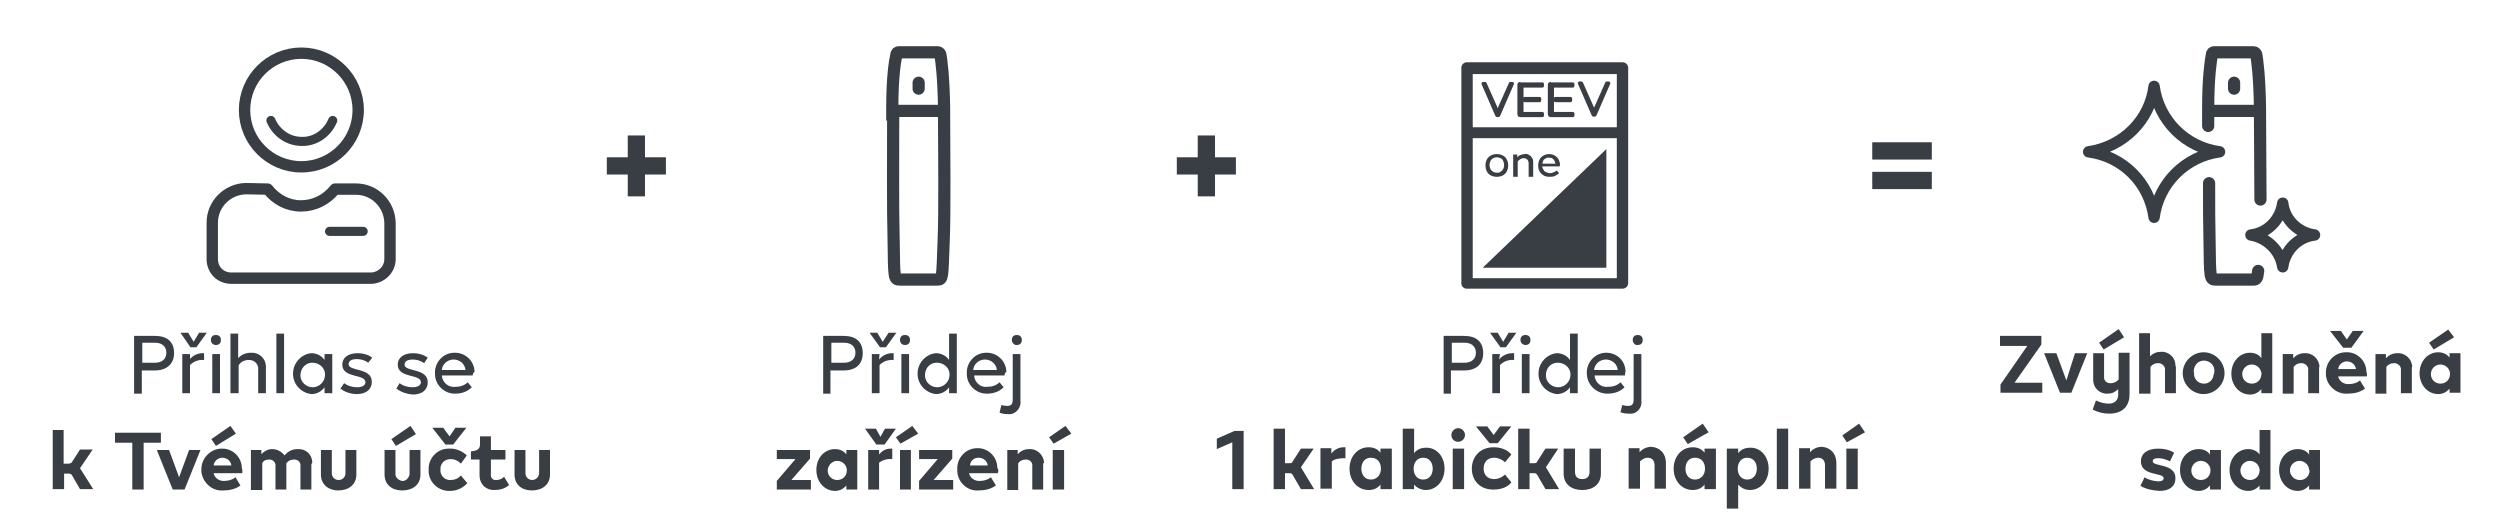 <svg width="550" height="117" viewBox="0 0 550 117" fill="none" xmlns="http://www.w3.org/2000/svg">
<path d="M58.898 41.602C60.699 43.898 63.301 45.301 66.199 45.301C69.102 45.301 71.801 44 73.699 41.602H78.301C82.398 41.602 85.699 44.898 85.801 49V57C85.801 59.301 83.898 61.102 81.699 61.199H50.898C49.801 61.199 48.699 60.801 47.898 60C47.102 59.199 46.699 58.102 46.699 57V49C46.699 44.898 50 41.602 54.102 41.5L58.898 41.602Z" stroke="#393E44" stroke-width="2.5" stroke-linecap="round" stroke-linejoin="round"/>
<path d="M78.801 24.199C78.801 31.102 73.199 36.699 66.301 36.699C59.398 36.699 53.801 31.102 53.801 24.199C53.801 17.301 59.398 11.699 66.301 11.699C73.199 11.699 78.801 17.301 78.801 24.199Z" stroke="#393E44" stroke-width="2.5" stroke-linecap="round" stroke-linejoin="round"/>
<path d="M72.5 50.898H79.898M73.199 26.5C72 29.398 69.199 31.301 66.102 31.102C63.199 31 60.699 29.102 59.602 26.5" stroke="#393E44" stroke-width="2" stroke-linecap="round" stroke-linejoin="round"/>
<path fill-rule="evenodd" clip-rule="evenodd" d="M353.398 32.801V58.898H326.199L353.398 32.801Z" fill="#393E44"/>
<path d="M321.5 62.398V14.898C321.5 14.199 322.102 13.699 322.699 13.699H357C357.699 13.699 358.199 14.301 358.199 14.898V62.301C358.199 63 357.602 63.5 357 63.5H322.801C322.102 63.602 321.5 63 321.5 62.398ZM324 16.301V61.199H355.699V16.301H324Z" fill="#393E44"/>
<path d="M323.398 28H357.801V30.398H323.398V28Z" fill="#393E44"/>
<path d="M473.898 19C474.898 26.5 480.801 32.398 488.301 33.398C480.801 34.398 474.898 40.301 473.898 47.801C472.898 40.301 467.102 34.398 459.5 33.398C467.102 32.301 473 26.398 473.898 19Z" stroke="#393E44" stroke-width="2.5" stroke-linejoin="round"/>
<path d="M146.5 34.602V38.398H141.898V43.199H138.102V38.398H133.5V34.602H138.102V29.801H141.898V34.602H146.5Z" fill="#393E44"/>
<path d="M271.898 34.602V38.398H267.301V43.199H263.5V38.398H258.898V34.602H263.5V29.801H267.301V34.602H271.898Z" fill="#393E44"/>
<path d="M411.898 35.102V31.301H425V35.102H411.898ZM411.898 41.602V37.801H425V41.602H411.898Z" fill="#393E44"/>
<path d="M196.5 25.199C196.5 34.102 196.398 45.602 196.602 53.199C196.699 61.102 196.699 61.5 197.898 61.5C199.102 61.5 202.102 61.5 202.102 61.5C202.102 61.5 205.199 61.5 206.301 61.5C207.398 61.5 207.301 61.102 207.602 53.199C207.898 45.5 207.699 34.102 207.699 25.199V23.801C207.602 16.898 207.102 13.301 206.898 12.102C206.898 11.801 206.602 11.5 206.301 11.5H197.801C197.5 11.5 197.199 11.602 197.199 12.102C196.898 13.301 196.301 17 196.301 23.801V25.199H196.5Z" stroke="#393E44" stroke-width="2.682"/>
<path d="M202.102 18.199V19.5" stroke="#393E44" stroke-width="2.682" stroke-linecap="round" stroke-linejoin="round"/>
<path d="M196.5 24.398H207.898" stroke="#393E44" stroke-width="2.682"/>
<path d="M486 40.301C486 46 486 48.801 486.102 53.199C486.199 61.102 486.199 61.5 487.398 61.5C488.602 61.5 491.602 61.5 491.602 61.5C491.602 61.5 494.699 61.5 495.801 61.5C496.398 61.5 496.602 61.301 496.801 59.602" stroke="#393E44" stroke-width="2.682" stroke-linecap="round" stroke-linejoin="round"/>
<path d="M497.301 43.898C497.301 37.699 497.199 30.898 497.199 25.199V23.801C497.102 16.898 496.602 13.301 496.398 12.102C496.398 11.801 496.102 11.5 495.801 11.5H487.199C486.898 11.5 486.602 11.602 486.602 12.102C486.398 13.199 485.801 16.898 485.801 23.699V25.199C485.801 26 485.801 26.898 485.801 27.699" stroke="#393E44" stroke-width="2.682" stroke-linecap="round" stroke-linejoin="round"/>
<path d="M491.5 18.199V19.5" stroke="#393E44" stroke-width="2.682" stroke-linecap="round" stroke-linejoin="round"/>
<path d="M486 24.398H497.398" stroke="#393E44" stroke-width="2.682"/>
<path d="M329.5 24.699L326.699 18.398H326.301L329.301 25.301C329.301 25.398 329.398 25.398 329.5 25.398C329.602 25.398 329.699 25.398 329.699 25.301L332.699 18.398H332.301L329.5 24.699Z" stroke="#393E44" stroke-width="0.75" stroke-linecap="round" stroke-linejoin="round"/>
<path d="M334.199 18.602V25.199C334.199 25.301 334.301 25.399 334.398 25.399H339.301V25H334.801V18.899H339.301V18.5H334.398C334.301 18.301 334.199 18.5 334.199 18.602Z" stroke="#393E44" stroke-width="0.75" stroke-linecap="round" stroke-linejoin="round"/>
<path d="M340.898 18.602V25.199C340.898 25.301 341 25.399 341.102 25.399H346V25H341.5V18.899H346V18.5H341.102C341.102 18.301 340.898 18.5 340.898 18.602Z" stroke="#393E44" stroke-width="0.75" stroke-linecap="round" stroke-linejoin="round"/>
<path d="M342.199 21.699H345.5V22.102H342.199V21.699Z" stroke="#393E44" stroke-width="0.75" stroke-linecap="round" stroke-linejoin="round"/>
<path d="M353.5 18.301L350.699 24.602L347.898 18.301H347.5L350.5 25.199C350.5 25.301 350.602 25.301 350.699 25.301C350.801 25.301 350.898 25.301 350.898 25.199L353.898 18.301H353.5Z" stroke="#393E44" stroke-width="0.75" stroke-linecap="round" stroke-linejoin="round"/>
<path d="M335.398 21.699H338.699V22.102H335.398V21.699Z" stroke="#393E44" stroke-width="0.75" stroke-linecap="round" stroke-linejoin="round"/>
<path d="M29.5 86.5V73.898H34.102C36.801 73.898 38.301 75.199 38.301 77.699C38.301 80.102 36.602 81.5 34.102 81.5H31.199V86.602H29.5V86.5ZM31.301 79.801H34.102C35.602 79.801 36.602 79 36.602 77.602C36.602 76.199 35.602 75.398 34.102 75.398H31.301V79.801Z" fill="#393E44"/>
<path d="M43.199 76.398H41.898L39.699 73.199H41.398L42.602 75.199L43.801 73.199H45.5L43.199 76.398ZM41.699 79.102C42.398 78.199 43.5 77.699 44.602 77.699H44.898V79.199H44.801C43.699 79.102 42.602 79.5 41.801 80.301V86.5H40.102V77.898H41.801V79.102H41.699Z" fill="#393E44"/>
<path d="M46.398 74.801C46.398 74.102 46.801 73.699 47.5 73.699C48.199 73.699 48.602 74.102 48.602 74.801C48.602 75.5 48.199 75.898 47.5 75.898C46.801 75.898 46.398 75.398 46.398 74.801ZM46.699 86.5V77.898H48.398V86.5H46.699Z" fill="#393E44"/>
<path d="M58.5 81V86.5H56.801V81.301C56.898 80.199 56.102 79.301 55 79.199C54.898 79.199 54.801 79.199 54.699 79.199C53.801 79.199 52.898 79.602 52.5 80.398V86.5H50.699V73.398H52.398V78.801C53.102 78 54.102 77.602 55.199 77.602C57 77.5 58.398 78.801 58.5 80.5C58.5 80.699 58.5 80.801 58.5 81Z" fill="#393E44"/>
<path d="M60.801 86.5V73.398H62.5V86.5H60.801Z" fill="#393E44"/>
<path d="M71.398 77.898H73.102V86.5H71.398V85.199C70.699 86.199 69.602 86.699 68.5 86.699C66 86.398 64.199 84.199 64.5 81.699C64.699 79.602 66.398 77.898 68.5 77.699C69.699 77.699 70.801 78.301 71.398 79.199V77.898ZM71.5 82.199C71.398 80.801 70.102 79.699 68.5 79.801C67.102 79.898 66 81.199 66.102 82.801C66.199 84.102 67.398 85.199 68.801 85.199C70.199 85.199 71.5 84 71.5 82.5C71.5 82.398 71.5 82.301 71.5 82.199Z" fill="#393E44"/>
<path d="M74.898 85.5L75.699 84.301C76.5 84.898 77.5 85.199 78.602 85.199C79.602 85.199 80.398 84.801 80.398 84.102C80.398 82.199 75.301 83.301 75.301 80.199C75.301 78.699 76.602 77.699 78.699 77.699C79.801 77.699 81 78 81.898 78.699L81 79.801C80.199 79.199 79.301 79 78.5 79C77.5 79 76.699 79.301 76.699 80.102C76.699 81.801 81.801 80.801 81.801 84C81.801 85.699 80.5 86.699 78.5 86.699C77.301 86.699 75.898 86.301 74.898 85.5Z" fill="#393E44"/>
<path d="M87.199 85.5L87.898 84.301C88.699 84.898 89.699 85.199 90.801 85.199C91.801 85.199 92.602 84.801 92.602 84.102C92.602 82.199 87.5 83.301 87.5 80.199C87.5 78.699 88.801 77.699 90.898 77.699C92 77.699 93.199 78 94.102 78.699L93.301 79.898C92.5 79.301 91.602 79.102 90.801 79.102C89.801 79.102 89 79.398 89 80.199C89 81.898 94.102 80.898 94.102 84.102C94.102 85.801 92.801 86.801 90.801 86.801C89.5 86.699 88.301 86.301 87.199 85.5Z" fill="#393E44"/>
<path d="M104 82.602H97.199C97.301 84.102 98.602 85.301 100.199 85.102C101.199 85.102 102.199 84.801 102.898 84.102L103.801 85.199C102.801 86.199 101.5 86.602 100.199 86.602C97.801 86.699 95.699 84.699 95.699 82.301C95.699 82.199 95.699 82.199 95.699 82.102C95.602 79.801 97.398 77.699 99.801 77.602C99.898 77.602 100 77.602 100.102 77.602C102.398 77.602 104.301 79.398 104.398 81.699V81.801C104 82.102 104 82.398 104 82.602ZM97.199 81.398H102.398C102.301 80 101 79 99.602 79.102C98.301 79.199 97.301 80.199 97.199 81.398Z" fill="#393E44"/>
<path d="M17.602 103L20.5 107.602H17.602L15.801 104.5C15.699 104.301 15.398 104.199 15.102 104.199H14.102V107.602H11.602V94.602H14V102H15.102C15.301 102 15.699 101.898 15.801 101.699L17.602 98.898H20.398L17.602 103Z" fill="#393E44"/>
<path d="M29.102 107.699V97.398H25.301V95.199H35.398V97.398H31.602V107.699H29.102Z" fill="#393E44"/>
<path d="M41.602 99H44.102L40.602 107.699H38L34.5 99H37.199L39.398 105L41.602 99Z" fill="#393E44"/>
<path d="M53.301 104.102H47C47.199 105.199 48.301 105.898 49.398 105.801C50.301 105.801 51.199 105.5 51.801 105L52.898 106.801C51.801 107.602 50.5 107.898 49.102 107.898C46.699 108.102 44.602 106.199 44.301 103.801C44.301 103.602 44.301 103.5 44.301 103.199C44.301 100.898 46.199 98.801 48.602 98.699C48.699 98.699 48.801 98.699 48.801 98.699C51.102 98.602 53.102 100.5 53.199 102.801C53.199 102.898 53.199 102.898 53.199 103C53.398 103.301 53.301 103.699 53.301 104.102ZM51.898 95.398L47.5 98.102L46.5 96.602L50.699 93.699L51.898 95.398ZM47 102.398H50.898C50.801 101.398 49.898 100.699 48.898 100.699C48 100.699 47.102 101.398 47 102.398Z" fill="#393E44"/>
<path d="M68.5 102.199V107.699H66.102V102.602C66.199 101.801 65.699 101.199 64.898 101.102C64.801 101.102 64.699 101.102 64.699 101.102C64 101.102 63.5 101.301 63 101.899C63 102 63 102.102 63 102.199V107.699H60.602V102.602C60.699 101.801 60.199 101.199 59.398 101.102C59.301 101.102 59.301 101.102 59.199 101.102C58.5 101.102 58 101.301 57.699 101.899V107.801H55.199V99H57.5V99.899C58.199 99.199 59 98.801 59.898 98.801C61 98.801 62 99.399 62.602 100.199C63.301 99.301 64.301 98.801 65.5 98.801C67.301 98.699 68.699 100 68.699 101.801C68.602 101.899 68.602 102 68.5 102.199Z" fill="#393E44"/>
<path d="M70.602 104.398V99H73V104.102C73 105 73.699 105.602 74.5 105.602C75.398 105.602 76 104.898 76 104.102V99H78.398V104.398C78.398 106.699 76.602 107.898 74.398 107.898C72.398 107.898 70.602 106.699 70.602 104.398Z" fill="#393E44"/>
<path d="M84.602 104.398V99H87V104.102C86.898 105 87.602 105.602 88.398 105.801C89.301 105.898 89.898 105.199 90.102 104.398C90.102 104.301 90.102 104.199 90.102 104.199V99H92.5V104.398C92.5 106.699 90.699 107.898 88.5 107.898C86.301 107.898 84.602 106.699 84.602 104.398ZM87.102 98.102L86.102 96.602L90.301 93.699L91.5 95.5L87.102 98.102Z" fill="#393E44"/>
<path d="M94.301 103.301C94.199 100.898 96.102 98.801 98.5 98.699C98.602 98.699 98.801 98.699 98.898 98.699C100.301 98.602 101.801 99.301 102.699 100.199L101.398 102C100.699 101.301 100 101 99.102 101C97.898 101 96.898 101.898 96.898 103.102C96.898 103.199 96.898 103.301 96.898 103.301C96.801 104.5 97.699 105.5 98.801 105.602C98.898 105.602 99 105.602 99.102 105.602C100 105.602 100.801 105.301 101.398 104.602L102.801 106.301C101.801 107.398 100.5 108 99 108C96.602 108.102 94.5 106.301 94.301 103.898C94.301 103.602 94.301 103.5 94.301 103.301ZM98.898 96L100.199 94.102H102.602L99.699 97.801H98L95.102 94.102H97.5L98.898 96Z" fill="#393E44"/>
<path d="M105.5 104.5V101.102H103.602V99.301L104.301 99.199C105.301 99 105.602 98.5 105.602 97.699V96H108V99H111.199V101.102H108V104.301C107.898 105 108.301 105.602 109 105.602C109.102 105.602 109.199 105.602 109.199 105.602C109.801 105.602 110.398 105.398 110.898 104.898L112 106.699C111.102 107.5 110 107.801 108.801 107.801C107 107.898 105.602 106.602 105.5 104.801C105.5 104.699 105.5 104.602 105.5 104.5Z" fill="#393E44"/>
<path d="M113.199 104.398V99H115.602V104.102C115.602 105 116.301 105.602 117.102 105.602C117.898 105.602 118.602 104.898 118.602 104.102V99H121V104.398C121 106.699 119.199 107.898 117 107.898C114.898 107.898 113.199 106.699 113.199 104.398Z" fill="#393E44"/>
<path d="M181.102 86.5V73.898H185.602C188.301 73.898 189.801 75.199 189.801 77.699C189.801 80.102 188.301 81.5 185.602 81.5H182.699V86.602H181.102V86.5ZM182.898 79.801H185.699C187.199 79.801 188.199 79 188.199 77.602C188.199 76.199 187.199 75.398 185.699 75.398H182.898V79.801Z" fill="#393E44"/>
<path d="M194.898 76.398H193.602L191.301 73.199H193L194.199 75.199L195.5 73.199H197.199L194.898 76.398ZM193.398 79.102C194.102 78.199 195.199 77.699 196.301 77.699H196.602V79.199H196.5C195.398 79.102 194.301 79.5 193.5 80.301V86.5H191.801V77.898H193.5L193.398 79.102Z" fill="#393E44"/>
<path d="M198 74.801C198 74.102 198.398 73.699 199.102 73.699C199.801 73.699 200.199 74.102 200.199 74.801C200.199 75.5 199.801 75.898 199.102 75.898C198.398 75.898 198 75.398 198 74.801ZM198.301 86.5V77.898H200V86.5H198.301Z" fill="#393E44"/>
<path d="M208.801 73.398H210.5V86.5H208.801V85.199C208.102 86.199 207 86.699 205.898 86.699C203.398 86.398 201.602 84.199 201.898 81.699C202.102 79.602 203.801 77.898 205.898 77.699C207.102 77.699 208.199 78.301 208.801 79.199V73.398ZM208.898 82.199C208.801 80.801 207.5 79.699 205.898 79.801C204.398 79.898 203.398 81.199 203.5 82.801C203.602 84.102 204.801 85.199 206.199 85.199C207.602 85.199 208.898 84 208.898 82.5C208.898 82.398 208.898 82.301 208.898 82.199Z" fill="#393E44"/>
<path d="M221 82.602H214.301C214.398 84.102 215.699 85.301 217.199 85.102C218.199 85.102 219.199 84.801 219.898 84.102L220.801 85.199C219.801 86.199 218.5 86.602 217.199 86.602C214.801 86.699 212.699 84.699 212.699 82.301C212.699 82.199 212.699 82.199 212.699 82.102C212.602 79.801 214.398 77.699 216.801 77.602C216.898 77.602 217 77.602 217.102 77.602C219.398 77.602 221.301 79.398 221.398 81.699V81.801C221 82.102 221 82.398 221 82.602ZM214.102 81.398H219.301C219.199 80 217.898 79 216.5 79.102C215.199 79.199 214.199 80.199 214.102 81.398Z" fill="#393E44"/>
<path d="M220.301 89.102C220.699 89.199 221.102 89.301 221.5 89.301C222.398 89.301 222.801 89 222.801 87.898V77.898H224.5V88.199C224.699 89.5 223.699 90.898 222.398 91.102C222.199 91.102 222 91.102 221.699 91.102C221 91.102 220.5 91 219.898 90.801L220.301 89.102ZM222.602 74.801C222.602 74.102 223 73.699 223.699 73.699C224.398 73.699 224.801 74.102 224.801 74.801C224.801 75.5 224.398 75.898 223.699 75.898C223.199 76 222.602 75.398 222.602 74.801Z" fill="#393E44"/>
<path d="M174.102 105.602H178.398V107.699H170.898V105.801L175 101H170.898V99H178.199V100.898L174.102 105.602Z" fill="#393E44"/>
<path d="M186.199 99H188.602V107.699H186.199V106.801C185.5 107.602 184.699 108 183.699 108C181.398 108 179.602 106 179.602 103.398C179.602 100.699 181.398 98.801 183.699 98.801C184.699 98.801 185.699 99.199 186.199 100V99ZM186.301 103.301C186.199 102.102 185.102 101.301 184 101.398C182.898 101.5 182 102.602 182.102 103.699C182.199 104.801 183.102 105.602 184.199 105.602C185.398 105.602 186.301 104.699 186.301 103.5C186.301 103.5 186.301 103.398 186.301 103.301Z" fill="#393E44"/>
<path d="M194.602 97.801H192.801L190.301 94.301H192.699L193.699 96.102L194.699 94.301H197.102L194.602 97.801ZM193.301 100.102C194 99.199 194.801 98.699 196 98.699H196.301V101H196.199C195.199 100.898 194.199 101.199 193.398 101.801V107.699H191V99H193.398V100.199H193.301V100.102Z" fill="#393E44"/>
<path d="M202 95.398L198.102 97.602L197.102 96.199L200.699 93.699L202 95.398ZM198 107.699V99H200.398V107.699H198Z" fill="#393E44"/>
<path d="M205.398 105.602H209.699V107.699H202.199V105.801L206.301 101H202.199V99H209.5V100.898L205.398 105.602Z" fill="#393E44"/>
<path d="M219.5 104.102H213.199C213.398 105.199 214.5 105.898 215.602 105.801C216.5 105.801 217.398 105.5 218 105L219.102 106.801C218 107.602 216.699 107.898 215.301 107.898C212.898 108.102 210.801 106.199 210.602 103.801C210.602 103.602 210.602 103.5 210.602 103.199C210.5 100.801 212.398 98.699 214.801 98.602C214.898 98.602 215 98.602 215 98.602C217.301 98.5 219.301 100.398 219.398 102.699C219.398 102.801 219.398 102.801 219.398 102.898C219.699 103.301 219.699 103.699 219.5 104.102ZM213.398 102.398H217.301C217.199 101.398 216.301 100.699 215.301 100.699C214.199 100.699 213.5 101.398 213.398 102.398Z" fill="#393E44"/>
<path d="M229.5 102.199V107.699H227.102V102.601C227.199 101.801 226.699 101.199 225.898 101.101C225.801 101.101 225.699 101.101 225.699 101.101C225 101.101 224.5 101.301 224 101.898V107.801H221.602V99H223.898V99.898C224.602 99.199 225.398 98.801 226.398 98.801C228.199 98.699 229.602 100.101 229.699 101.801C229.5 101.898 229.5 102 229.5 102.199Z" fill="#393E44"/>
<path d="M235.699 95.398L231.801 97.602L230.801 96.199L234.398 93.699L235.699 95.398ZM231.602 107.699V99H234.102V107.699H231.602Z" fill="#393E44"/>
<path d="M443.199 84.199H449.301V86.398H440.102V84.602L446 76.102H440V73.898H449.102V75.801L443.199 84.199Z" fill="#393E44"/>
<path d="M456.5 77.699H459.199L455.699 86.398H453.199L449.699 77.699H452.398L454.602 83.699L456.5 77.699Z" fill="#393E44"/>
<path d="M460.398 90.102L461.102 88.102C462 88.5 462.898 88.801 463.898 88.801C465.301 88.801 466 88 466 86.801V85.602C465.301 86.301 464.602 86.602 463.699 86.602C461.898 86.699 460.5 85.301 460.5 83.602C460.5 83.5 460.5 83.301 460.5 83.199V77.699H462.898V82.801C462.801 83.602 463.301 84.199 464.102 84.301C464.199 84.301 464.301 84.301 464.398 84.301C465.102 84.301 465.602 84 466.102 83.5V77.602H468.5V86.801C468.5 89.102 467.199 91 464 91C462.699 91 461.5 90.699 460.398 90.102ZM466.102 72.398L467.301 74.199L462.801 76.898L461.801 75.398L466.102 72.398Z" fill="#393E44"/>
<path d="M478.699 81V86.5H476.301V81.398C476.398 80.602 475.699 80 475 79.898C474.898 79.898 474.898 79.898 474.801 79.898C474.102 79.898 473.602 80.102 473.102 80.699V86.602H470.602V73.301H473V78.398C473.699 77.699 474.5 77.398 475.398 77.398C477.199 77.301 478.602 78.699 478.602 80.398C478.699 80.602 478.699 80.801 478.699 81Z" fill="#393E44"/>
<path d="M480.199 82.102C480.199 79.602 482.301 77.5 484.801 77.5C487.301 77.5 489.398 79.602 489.398 82.102C489.398 84.602 487.301 86.699 484.801 86.699C482.301 86.699 480.199 84.602 480.199 82.102ZM487.102 82.102C487.398 80.898 486.699 79.699 485.398 79.398C484.199 79.102 483 79.801 482.699 81.102C482.602 81.398 482.602 81.801 482.699 82.102C482.602 83.301 483.5 84.301 484.699 84.398C485.898 84.5 486.898 83.602 487 82.398C487.102 82.301 487.102 82.199 487.102 82.102Z" fill="#393E44"/>
<path d="M497.5 73.301H499.898V86.5H497.5V85.602C496.801 86.398 496 86.801 495 86.801C492.699 86.801 490.898 84.801 490.898 82.199C490.898 79.602 492.699 77.602 495 77.602C496 77.602 497 78 497.5 78.801V73.301ZM497.5 82.102C497.398 80.898 496.301 80.102 495.199 80.199C494 80.301 493.199 81.398 493.301 82.5C493.398 83.602 494.301 84.398 495.398 84.398C496.602 84.398 497.5 83.5 497.5 82.301C497.602 82.301 497.602 82.199 497.5 82.102Z" fill="#393E44"/>
<path d="M510.199 81V86.5H507.801V81.398C507.898 80.602 507.199 80 506.5 79.898C506.398 79.898 506.398 79.898 506.301 79.898C505.602 79.898 505.102 80.102 504.602 80.699V86.602H502.199V77.898H504.5V78.801C505.199 78.102 506 77.699 507 77.699C508.801 77.602 510.199 79 510.301 80.699C510.199 80.699 510.199 80.801 510.199 81Z" fill="#393E44"/>
<path d="M520.699 82.801H514.398C514.602 83.898 515.699 84.602 516.801 84.5C517.699 84.5 518.602 84.199 519.199 83.699L520.301 85.5C519.199 86.301 517.898 86.602 516.5 86.602C514.102 86.801 511.898 84.898 511.699 82.5C511.699 82.398 511.699 82.199 511.699 82.102C511.602 79.699 513.5 77.602 515.898 77.5C516 77.5 516.102 77.5 516.199 77.5C518.5 77.398 520.5 79.301 520.602 81.602C520.602 81.699 520.602 81.699 520.602 81.801C520.801 82.102 520.699 82.5 520.699 82.801ZM517.301 76.5H515.5L512.602 72.801H515L516.301 74.699L517.602 72.801H520L517.301 76.5ZM514.398 81.199H518.301C518.199 80.199 517.301 79.5 516.301 79.5C515.398 79.5 514.5 80.199 514.398 81.199Z" fill="#393E44"/>
<path d="M530.602 81V86.5H528.199V81.398C528.301 80.602 527.602 80 526.898 79.898C526.801 79.898 526.801 79.898 526.699 79.898C526 79.898 525.5 80.102 525 80.699V86.602H522.602V77.898H524.898V78.801C525.602 78.102 526.398 77.699 527.398 77.699C529.199 77.602 530.602 79 530.699 80.699C530.602 80.699 530.602 80.801 530.602 81Z" fill="#393E44"/>
<path d="M538.898 77.699H541.301V86.398H538.898V85.5C538.199 86.301 537.398 86.699 536.398 86.699C534.102 86.699 532.301 84.699 532.301 82.102C532.301 79.5 534.102 77.5 536.398 77.5C537.398 77.5 538.398 77.898 538.898 78.699V77.699ZM539.898 74.199L535.398 76.898L534.398 75.398L538.602 72.5L539.898 74.199ZM539 82.102C538.898 80.898 537.801 80.102 536.699 80.199C535.5 80.301 534.699 81.398 534.801 82.5C534.898 83.602 535.801 84.398 536.898 84.398C538.102 84.398 539 83.5 539 82.301C539 82.301 539 82.199 539 82.102Z" fill="#393E44"/>
<path d="M470.898 106.898L471.801 105C472.699 105.602 473.699 105.801 474.801 105.898C475.699 105.898 476 105.602 476 105.199C476 103.898 471 104.801 471 101.5C471 99.699 472.5 98.699 474.801 98.699C476 98.699 477.199 98.898 478.301 99.602L477.398 101.5C476.602 101.102 475.699 100.801 474.898 100.801C474 100.801 473.602 101 473.602 101.5C473.602 102.699 478.602 101.898 478.602 105.199C478.602 107 477.301 108 475.102 108C473.5 107.898 472.102 107.602 470.898 106.898Z" fill="#393E44"/>
<path d="M486.199 99H488.602V107.699H486.199V106.801C485.5 107.602 484.699 108 483.699 108C481.398 108 479.602 106 479.602 103.398C479.602 100.699 481.398 98.801 483.699 98.801C484.699 98.801 485.699 99.199 486.199 100V99ZM486.301 103.301C486.199 102.102 485.102 101.301 484 101.398C482.801 101.5 482 102.602 482.102 103.699C482.199 104.801 483.102 105.602 484.199 105.602C485.398 105.602 486.301 104.699 486.301 103.5C486.301 103.5 486.301 103.398 486.301 103.301Z" fill="#393E44"/>
<path d="M497.102 94.602H499.5V107.699H497.102V106.801C496.398 107.602 495.602 108 494.602 108C492.301 108 490.5 106 490.5 103.398C490.5 100.801 492.301 98.801 494.602 98.801C495.602 98.801 496.602 99.199 497.102 100V94.602ZM497.102 103.301C497 102.102 495.898 101.301 494.801 101.398C493.602 101.5 492.801 102.602 492.898 103.699C493 104.801 493.898 105.602 495 105.602C496.199 105.602 497.102 104.699 497.102 103.5C497.301 103.5 497.102 103.398 497.102 103.301Z" fill="#393E44"/>
<path d="M508 99H510.398V107.699H508V106.801C507.301 107.602 506.5 108 505.5 108C503.199 108 501.398 106 501.398 103.398C501.398 100.699 503.199 98.801 505.5 98.801C506.5 98.801 507.5 99.199 508 100V99ZM508 103.301C507.898 102.102 506.801 101.301 505.699 101.398C504.5 101.5 503.699 102.602 503.801 103.699C503.898 104.699 504.801 105.602 505.898 105.602C507.102 105.699 508.102 104.699 508.102 103.602C508.102 103.5 508.102 103.398 508 103.301Z" fill="#393E44"/>
<path d="M317.602 86.5V73.898H322.102C324.801 73.898 326.301 75.199 326.301 77.699C326.301 80.102 324.801 81.5 322.102 81.5H319.199V86.602H317.602V86.5ZM319.398 79.801H322.199C323.699 79.801 324.699 79 324.699 77.602C324.699 76.199 323.699 75.398 322.199 75.398H319.398V79.801Z" fill="#393E44"/>
<path d="M331.301 76.398H330.102L327.801 73.199H329.5L330.699 75.199L331.898 73.199H333.602L331.301 76.398ZM329.801 79.102C330.5 78.199 331.602 77.699 332.801 77.699H333.102V79.199H333C331.898 79.102 330.801 79.5 330 80.301V86.5H328.301V77.898H330L329.801 79.102Z" fill="#393E44"/>
<path d="M334.5 74.801C334.5 74.102 334.898 73.699 335.602 73.699C336.301 73.699 336.699 74.102 336.699 74.801C336.699 75.5 336.301 75.898 335.602 75.898C335 75.898 334.5 75.398 334.5 74.801ZM334.801 86.5V77.898H336.5V86.5H334.801Z" fill="#393E44"/>
<path d="M345.398 73.398H347.102V86.5H345.398V85.199C344.699 86.199 343.602 86.699 342.5 86.699C340 86.398 338.199 84.199 338.5 81.699C338.699 79.602 340.398 77.898 342.5 77.699C343.699 77.699 344.801 78.301 345.398 79.199V73.398ZM345.5 82.199C345.398 80.801 344.102 79.699 342.5 79.801C341 79.898 340 81.199 340.102 82.801C340.199 84.102 341.398 85.199 342.801 85.199C344.199 85.199 345.5 84 345.5 82.5C345.5 82.398 345.5 82.301 345.5 82.199Z" fill="#393E44"/>
<path d="M357.5 82.602H350.801C350.898 84.102 352.199 85.301 353.801 85.102C354.801 85.102 355.801 84.801 356.5 84.102L357.398 85.199C356.398 86.199 355.102 86.602 353.602 86.602C351.199 86.602 349.199 84.699 349.102 82.301C349.102 82.199 349.102 82.199 349.102 82.102C349 79.801 350.801 77.699 353.199 77.602C353.301 77.602 353.301 77.602 353.398 77.602C355.699 77.602 357.602 79.398 357.602 81.699C357.602 81.801 357.602 81.801 357.602 81.898C357.5 82.102 357.5 82.398 357.5 82.602ZM350.699 81.398H355.898C355.801 80 354.5 79 353.102 79.102C351.801 79.199 350.801 80.199 350.699 81.398Z" fill="#393E44"/>
<path d="M356.898 89.102C357.301 89.199 357.699 89.301 358.102 89.301C359 89.301 359.398 89 359.398 87.898V77.898H361.102V88.199C361.301 89.5 360.301 90.898 359 91C358.801 91 358.602 91 358.301 91C357.602 91 357.102 90.898 356.5 90.699L356.898 89.102ZM359.199 74.801C359.199 74.102 359.602 73.699 360.301 73.699C361 73.699 361.398 74.102 361.398 74.801C361.398 75.5 361 75.898 360.301 75.898C359.699 76 359.199 75.398 359.199 74.801Z" fill="#393E44"/>
<path d="M495.199 51.699C498.801 51.301 501.699 48.398 502.199 44.699C502.602 48.301 505.5 51.199 509.199 51.699C505.602 52.102 502.699 55 502.199 58.699C501.699 55.199 498.801 52.301 495.199 51.699Z" stroke="#393E44" stroke-width="2.5" stroke-linejoin="round"/>
<path d="M328 38.602C327.602 38.398 327.301 38.102 327.102 37.699C326.898 37.301 326.801 36.898 326.801 36.398C326.801 35.898 326.898 35.5 327.102 35.102C327.301 34.699 327.602 34.398 328 34.199C328.398 34 328.801 33.898 329.301 33.898C329.801 33.898 330.199 34 330.602 34.199C331 34.398 331.301 34.699 331.5 35.102C331.699 35.5 331.801 35.898 331.801 36.398C331.801 36.898 331.699 37.301 331.5 37.699C331.301 38.102 331 38.398 330.602 38.602C330.199 38.801 329.801 38.898 329.301 38.898C328.801 38.898 328.398 38.801 328 38.602ZM330.102 37.801C330.301 37.699 330.5 37.5 330.699 37.199C330.801 37 330.898 36.699 330.898 36.301C330.898 35.898 330.801 35.699 330.699 35.398C330.602 35.102 330.398 34.898 330.102 34.801C329.898 34.699 329.602 34.602 329.301 34.602C329 34.602 328.699 34.699 328.5 34.801C328.301 34.898 328.102 35.102 327.898 35.398C327.801 35.699 327.699 35.898 327.699 36.301C327.699 36.699 327.801 36.898 327.898 37.199C328 37.398 328.199 37.602 328.5 37.801C328.699 37.898 329 38 329.301 38C329.602 38 329.898 38 330.102 37.801Z" fill="#393E44"/>
<path d="M336.398 34.102C336.699 34.199 336.898 34.5 337.102 34.801C337.301 35.102 337.301 35.398 337.301 35.801V38.898H336.301V36C336.301 35.602 336.199 35.301 336 35.102C335.801 34.898 335.5 34.801 335.199 34.801C334.898 34.801 334.699 34.898 334.5 35C334.301 35.102 334.102 35.301 333.898 35.5V38.898H332.898V34H333.801V34.602C334 34.398 334.199 34.199 334.5 34.102C334.801 34 335.102 33.898 335.398 33.898C335.801 33.801 336.102 33.898 336.398 34.102Z" fill="#393E44"/>
<path d="M343.102 36.602H339.301C339.301 36.898 339.398 37.102 339.602 37.398C339.699 37.602 339.898 37.801 340.199 37.898C340.5 38 340.699 38.102 341 38.102C341.301 38.102 341.602 38 341.801 37.898C342 37.801 342.301 37.699 342.5 37.5L343 38.102C342.801 38.301 342.5 38.5 342.102 38.699C341.699 38.898 341.301 38.898 340.898 38.898C340.398 38.898 339.898 38.801 339.602 38.602C339.301 38.398 338.898 38.102 338.699 37.699C338.5 37.301 338.398 36.898 338.398 36.398C338.398 35.898 338.5 35.5 338.699 35.102C338.898 34.699 339.199 34.398 339.602 34.199C340 34 340.398 33.898 340.801 33.898C341.199 33.898 341.699 34 342 34.199C342.398 34.398 342.699 34.699 342.898 35.102C343.102 35.5 343.199 35.898 343.199 36.301C343.199 36.301 343.199 36.5 343.102 36.602ZM339.801 35C339.5 35.199 339.398 35.602 339.301 36H342.199C342.102 35.602 342 35.301 341.699 35C341.398 34.699 341.102 34.699 340.699 34.699C340.398 34.602 340.102 34.801 339.801 35Z" fill="#393E44"/>
<path d="M271.602 94.801H273.602V107.602H271.102V97.301L267.699 98.801V96.5L271.602 94.801Z" fill="#393E44"/>
<path d="M286.199 102.801L289.102 107.602H286.199L284.398 104.5C284.199 104.199 284.102 104.102 283.699 104.102H282.699V107.602H280.199V94.301H282.699V101.898H283.801C284.102 101.898 284.301 101.801 284.398 101.5L286.199 98.699H289L286.199 102.801Z" fill="#393E44"/>
<path d="M296 98.398V100.801H295.801C294.602 100.801 293.602 101 293 101.5V107.5H290.5V98.602H292.898V99.801C293.5 98.898 294.602 98.398 295.602 98.398H296Z" fill="#393E44"/>
<path d="M303.699 98.699H306.199V107.602H303.699V106.602C303.102 107.398 302.199 107.801 301.102 107.801C298.699 107.801 296.898 105.801 296.898 103.102C296.898 100.398 298.699 98.398 301.102 98.398C302.199 98.398 303.102 98.801 303.699 99.602V98.699ZM303.801 103.102C303.801 101.699 303 100.699 301.602 100.699C300.301 100.699 299.5 101.699 299.5 103.102C299.5 104.5 300.301 105.5 301.602 105.5C302.898 105.5 303.801 104.5 303.801 103.102Z" fill="#393E44"/>
<path d="M317.801 103.102C317.801 105.801 316 107.801 313.699 107.801C312.602 107.801 311.699 107.301 311.102 106.602V107.602H308.602V94.301H311.102V99.699C311.699 98.898 312.602 98.5 313.699 98.5C316 98.398 317.801 100.398 317.801 103.102ZM315.199 103.102C315.199 101.699 314.398 100.699 313.102 100.699C311.801 100.699 311 101.699 311 103.102C311 104.5 311.801 105.5 313.102 105.5C314.398 105.5 315.199 104.5 315.199 103.102Z" fill="#393E44"/>
<path d="M319.301 95.699C319.301 94.898 320 94.199 320.801 94.199C321.602 94.199 322.301 94.898 322.301 95.699C322.301 96.5 321.602 97.199 320.801 97.199C320 97.199 319.301 96.602 319.301 95.699ZM319.602 107.602V98.699H322.102V107.602H319.602Z" fill="#393E44"/>
<path d="M323.801 103.102C323.801 100.602 325.5 98.398 328.602 98.398C330.301 98.398 331.699 99 332.5 100L331.102 101.699C330.5 101.102 329.602 100.699 328.699 100.699C327.301 100.699 326.398 101.602 326.398 103.102C326.398 104.5 327.301 105.398 328.699 105.398C329.602 105.398 330.5 105 331.102 104.398L332.5 106.102C331.801 107.102 330.301 107.699 328.699 107.699C325.602 107.801 323.801 105.699 323.801 103.102ZM328.602 95.699L330 93.801H332.5L329.5 97.5H327.699L324.699 93.801H327.199L328.602 95.699Z" fill="#393E44"/>
<path d="M340.102 102.801L343 107.602H340L338.199 104.5C338 104.199 337.898 104.102 337.5 104.102H336.5V107.602H334V94.301H336.5V101.898H337.602C337.898 101.898 338.102 101.801 338.199 101.5L340 98.699H342.801L340.102 102.801Z" fill="#393E44"/>
<path d="M344 104.199V98.699H346.5V103.801C346.5 104.898 347.102 105.398 348.102 105.398C349.102 105.398 349.699 104.898 349.699 103.801V98.699H352.199V104.199C352.199 106.602 350.398 107.801 348.102 107.801C345.801 107.801 344 106.602 344 104.199Z" fill="#393E44"/>
<path d="M366.5 101.898V107.5H364V102.301C364 101.301 363.398 100.699 362.5 100.699C361.898 100.699 361.301 101 360.801 101.5V107.5H358.301V98.602H360.699V99.5C361.301 98.801 362.199 98.301 363.301 98.301C365 98.398 366.5 99.602 366.5 101.898Z" fill="#393E44"/>
<path d="M375 98.699H377.5V107.602H375V106.602C374.398 107.398 373.5 107.801 372.398 107.801C370 107.801 368.199 105.801 368.199 103.102C368.199 100.398 370 98.398 372.398 98.398C373.5 98.398 374.398 98.801 375 99.602V98.699ZM375.898 95.102L371.301 97.699L370.301 96.199L374.602 93.199L375.898 95.102ZM375.102 103.102C375.102 101.699 374.301 100.699 372.898 100.699C371.602 100.699 370.801 101.699 370.801 103.102C370.801 104.5 371.602 105.5 372.898 105.5C374.199 105.5 375.102 104.5 375.102 103.102Z" fill="#393E44"/>
<path d="M389.102 103.101C389.102 105.801 387.301 107.801 385 107.801C383.898 107.801 383 107.301 382.398 106.601V111.898H379.898V98.699H382.398V99.699C383 98.898 383.898 98.5 385 98.5C387.301 98.398 389.102 100.398 389.102 103.101ZM386.5 103.101C386.5 101.699 385.699 100.699 384.398 100.699C383.102 100.699 382.301 101.699 382.301 103.101C382.301 104.5 383.102 105.5 384.398 105.5C385.699 105.5 386.5 104.5 386.5 103.101Z" fill="#393E44"/>
<path d="M390.898 107.602V94.301H393.398V107.602H390.898Z" fill="#393E44"/>
<path d="M404 101.898V107.5H401.5V102.301C401.5 101.301 400.898 100.699 400 100.699C399.398 100.699 398.801 101 398.301 101.5V107.5H395.801V98.602H398.199V99.5C398.801 98.801 399.699 98.301 400.801 98.301C402.5 98.398 404 99.602 404 101.898Z" fill="#393E44"/>
<path d="M410.301 95.102L406.301 97.301L405.301 95.801L409 93.199L410.301 95.102ZM406.199 107.602V98.699H408.699V107.602H406.199Z" fill="#393E44"/>
</svg>
